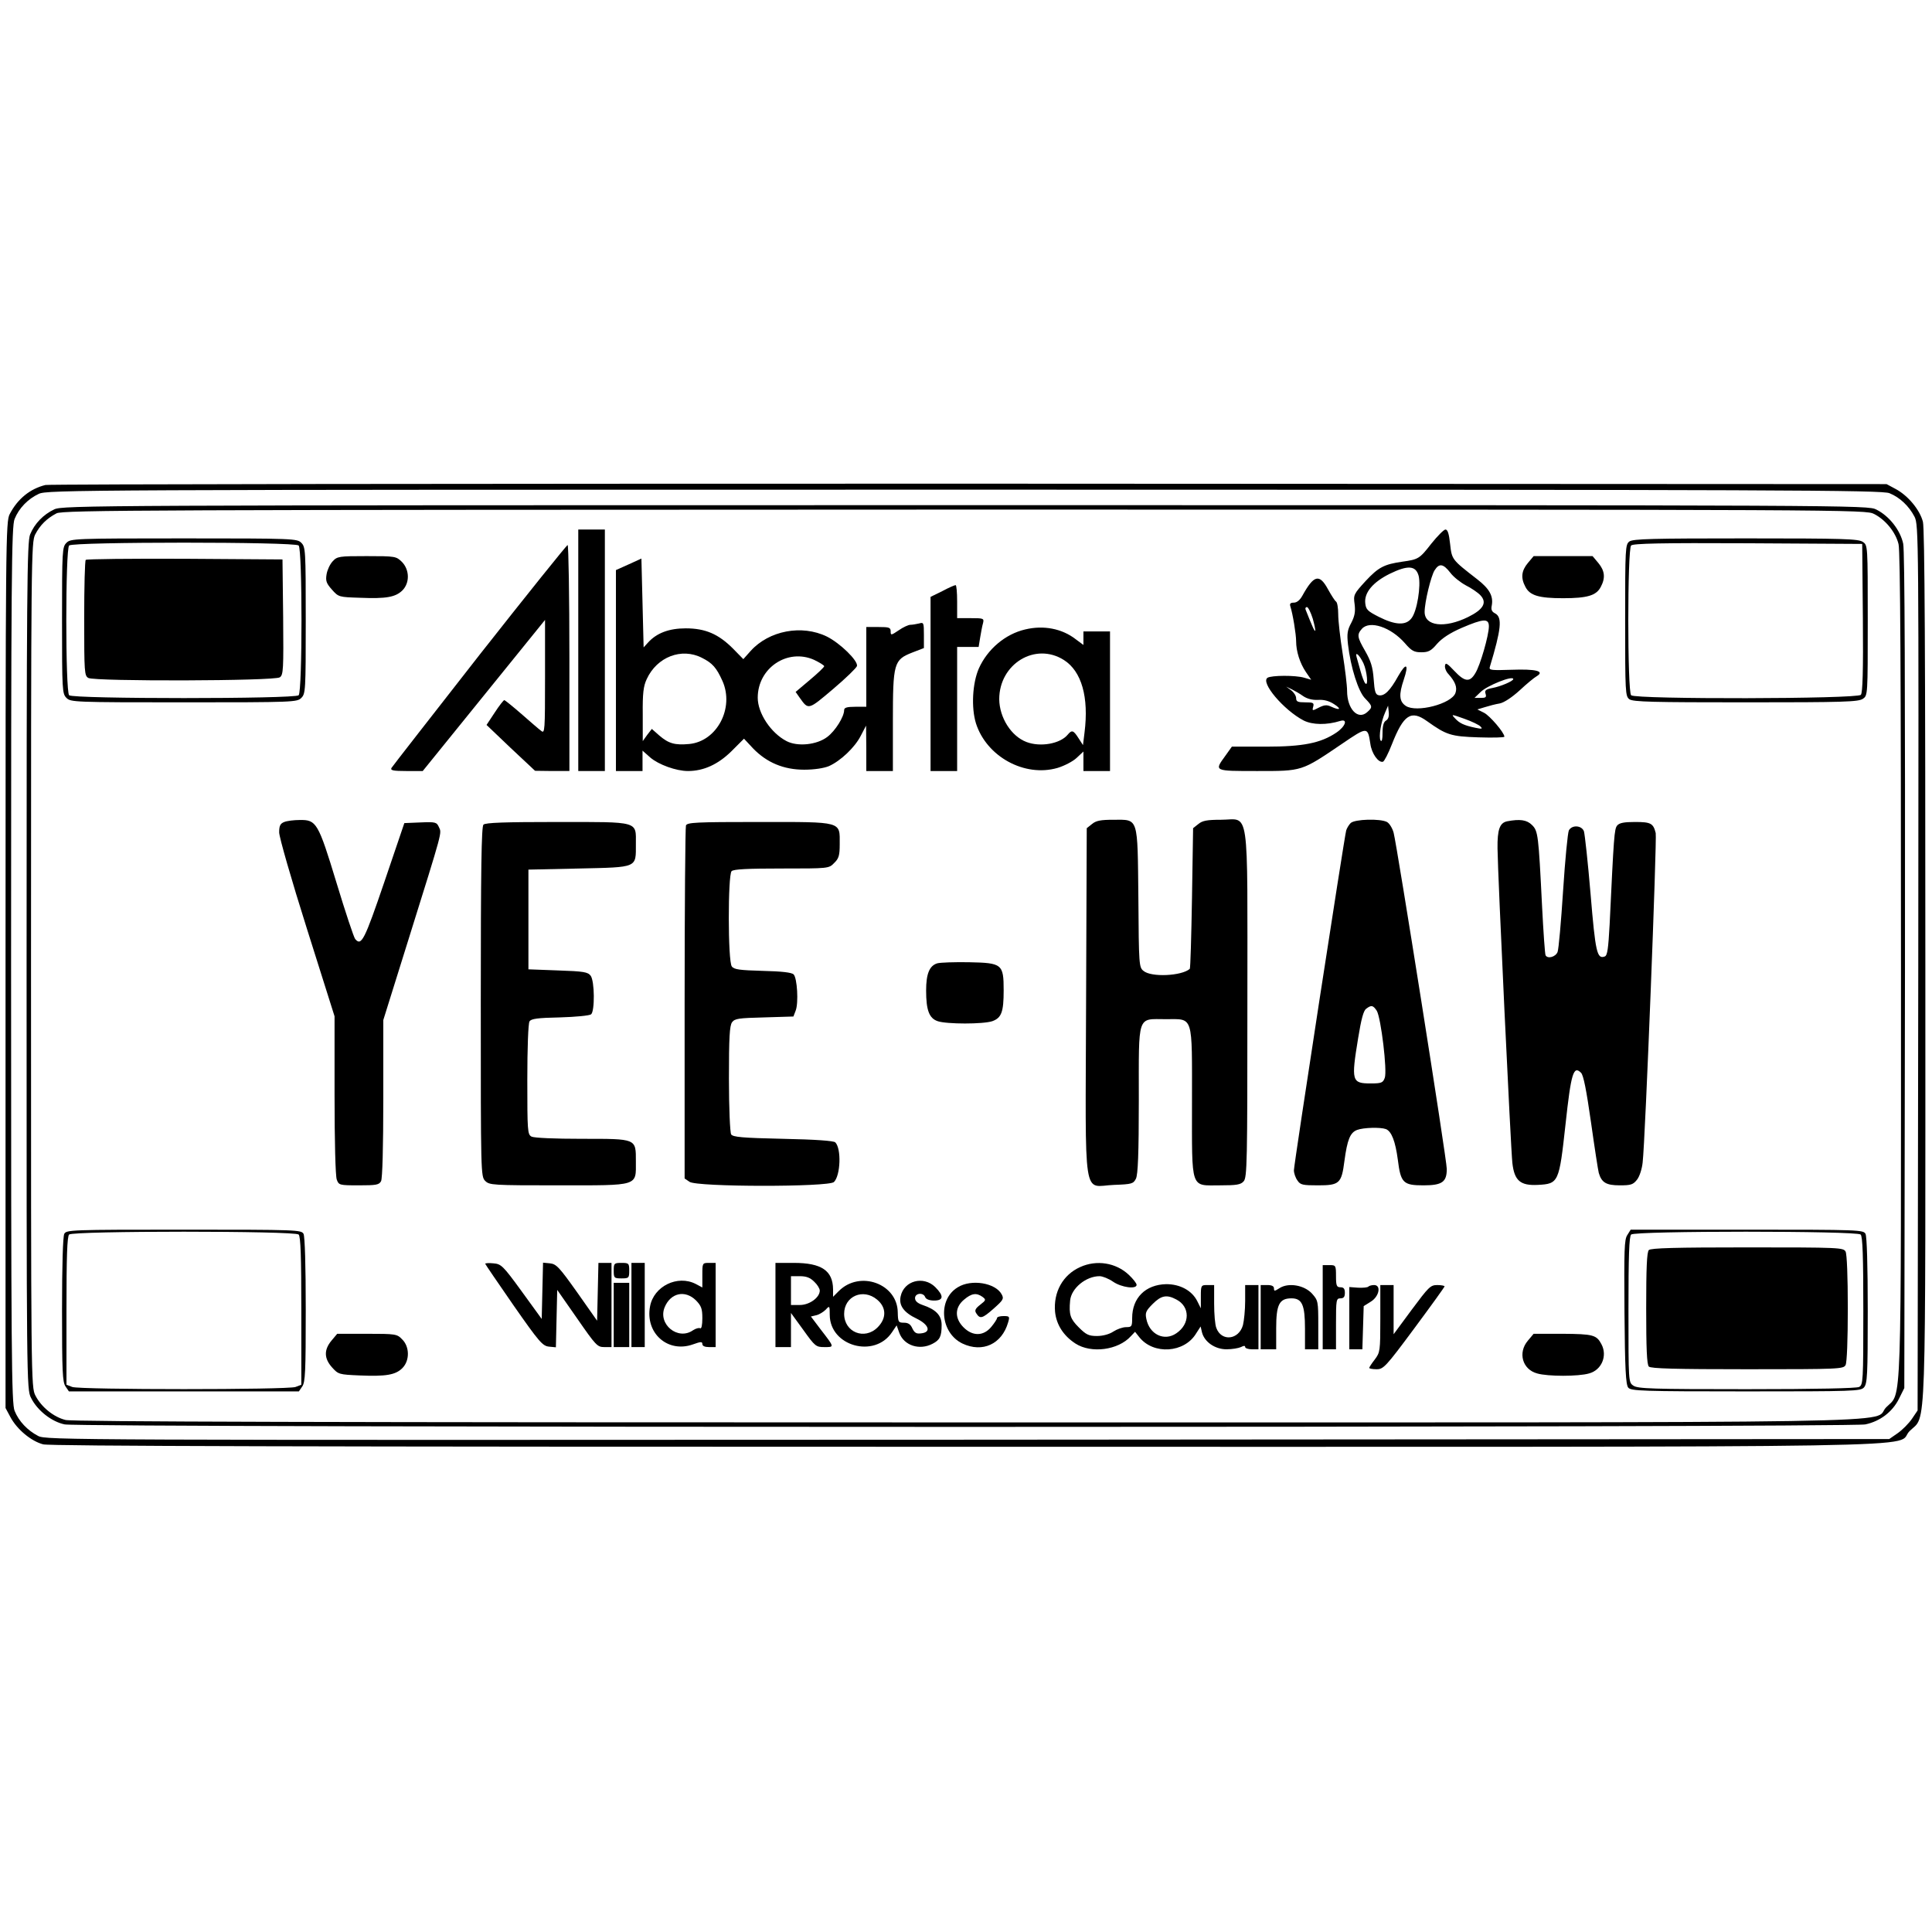 <?xml version="1.0" encoding="UTF-8" standalone="yes"?>
<svg version="1.0" xmlns="http://www.w3.org/2000/svg" width="100mm" height="100mm" viewBox="0 0 872 440" preserveAspectRatio="xMidYMid meet">
  <g transform="translate(0,440) scale(0.1,-0.1)" fill="#000000" stroke="none">
    <path d="M205 4371 c-69 -17 -125 -62 -161 -131 -18 -34 -19 -103 -19 -2035
l0 -2000 22 -41 c30 -56 94 -109 148 -123 32 -8 1191 -11 4163 -11 4593 0
4183 -7 4261 71 77 77 71 -88 71 2101 0 1396 -3 1972 -11 2003 -14 54 -67 118
-123 148 l-41 22 -4140 2 c-2277 0 -4153 -2 -4170 -6z m8323 -37 c47 -19 88
-58 113 -106 19 -37 19 -84 17 -2036 l-3 -1998 -25 -37 c-14 -21 -43 -50 -64
-65 l-39 -27 -4159 -3 c-4078 -2 -4159 -2 -4196 17 -48 25 -87 66 -106 113
-14 33 -16 250 -16 2013 0 1763 2 1980 16 2013 20 49 60 90 109 113 39 18 172
19 4178 19 3718 0 4141 -2 4175 -16z"/>
    <path d="M245 4261 c-49 -23 -89 -64 -109 -113 -14 -33 -16 -243 -16 -1948 0
-1880 0 -1911 20 -1949 28 -57 93 -108 152 -120 70 -15 8057 -15 8127 0 67 14
123 57 152 116 l24 48 3 1880 c1 1295 -1 1896 -8 1931 -13 61 -63 125 -121
154 -38 20 -82 20 -4111 20 -3943 0 -4074 -1 -4113 -19z m8214 -21 c51 -26 97
-82 110 -136 8 -30 11 -595 11 -1902 0 -2062 5 -1921 -67 -1994 -72 -74 308
-68 -4155 -68 -2864 0 -4032 3 -4062 11 -54 13 -110 59 -136 110 -20 38 -20
67 -20 1944 0 1854 1 1907 19 1943 22 42 52 72 96 95 27 15 409 16 4098 17
4029 0 4068 0 4106 -20z"/>
    <path d="M2610 3625 l0 -545 60 0 60 0 0 545 0 545 -60 0 -60 0 0 -545z"/>
    <path d="M6460 4106 c-53 -68 -58 -71 -130 -81 -83 -12 -108 -25 -166 -87 -54
-59 -56 -63 -50 -105 4 -33 1 -53 -15 -84 -18 -33 -20 -50 -15 -97 12 -104 47
-215 78 -245 33 -34 34 -39 9 -61 -42 -38 -91 14 -91 96 0 24 -9 99 -20 168
-11 69 -20 148 -20 177 0 28 -4 54 -10 58 -5 3 -21 28 -36 55 -39 72 -64 65
-116 -29 -11 -20 -25 -31 -38 -31 -16 0 -20 -5 -16 -17 11 -34 26 -126 26
-157 0 -46 17 -99 44 -139 l24 -35 -31 9 c-41 12 -148 11 -166 0 -33 -21 73
-146 163 -193 40 -20 104 -21 165 -2 36 11 24 -25 -18 -53 -70 -47 -150 -63
-317 -63 l-154 0 -30 -42 c-50 -69 -52 -68 145 -68 204 0 198 -2 381 122 116
79 117 79 129 1 6 -45 37 -87 57 -81 6 2 24 37 40 78 53 135 87 157 159 105
87 -62 107 -69 232 -73 64 -2 117 -1 117 3 0 18 -66 95 -92 108 l-30 15 33 10
c19 6 49 14 68 17 20 4 56 28 91 60 31 29 65 57 76 63 38 23 -5 33 -114 29
-90 -3 -102 -2 -98 12 52 172 57 224 25 242 -16 8 -20 17 -16 36 8 43 -11 76
-65 118 -116 90 -115 89 -123 160 -5 46 -11 65 -21 65 -7 0 -36 -29 -64 -64z
m86 -131 c14 -19 46 -44 70 -57 24 -12 54 -32 66 -45 31 -33 13 -64 -56 -98
-106 -52 -196 -41 -196 23 0 45 29 163 45 188 21 33 39 30 71 -11z m-143 -14
c11 -45 -7 -159 -32 -191 -25 -34 -73 -32 -148 6 -51 26 -58 33 -61 62 -5 47
34 94 110 132 82 40 118 38 131 -9z m-478 -193 c8 -28 13 -53 11 -55 -3 -3
-13 19 -43 95 -3 6 0 12 6 12 5 0 17 -23 26 -52z m795 -35 c0 -40 -39 -176
-61 -211 -25 -43 -48 -40 -95 10 -32 34 -40 39 -42 24 -2 -10 5 -28 16 -39 31
-35 40 -60 31 -85 -18 -49 -176 -90 -224 -58 -30 20 -32 51 -9 119 24 71 11
79 -25 16 -37 -67 -63 -92 -88 -87 -15 3 -19 16 -23 73 -4 55 -13 82 -38 126
-37 64 -38 75 -15 101 35 39 130 8 194 -65 30 -35 42 -41 74 -41 32 0 44 6 71
38 22 25 58 49 111 72 98 42 123 44 123 7z m-566 -167 c16 -35 23 -108 8 -90
-5 5 -14 29 -21 54 -7 25 -15 53 -18 64 -8 29 13 10 31 -28z m676 -71 c0 -9
-56 -33 -93 -40 -31 -6 -37 -11 -32 -26 5 -16 1 -19 -22 -19 l-28 0 27 26 c28
29 148 77 148 59z m-948 -77 c18 -12 41 -18 66 -17 26 2 50 -4 73 -19 36 -23
27 -30 -14 -11 -19 9 -31 7 -55 -5 -29 -15 -30 -15 -25 4 5 18 0 20 -36 20
-33 0 -41 3 -41 19 0 10 -10 26 -22 35 l-23 17 25 -12 c14 -7 37 -20 52 -31z
m374 -110 c-11 -6 -16 -24 -16 -56 0 -29 -3 -42 -9 -34 -9 16 2 85 21 127 l13
30 3 -29 c2 -19 -2 -32 -12 -38z m426 -27 c11 -11 7 -12 -22 -6 -53 11 -73 21
-93 43 -18 19 -17 19 42 -2 34 -12 67 -28 73 -35z"/>
    <path d="M300 4110 c-19 -19 -20 -33 -20 -350 0 -317 1 -331 20 -350 19 -19
33 -20 530 -20 497 0 511 1 530 20 19 19 20 33 20 350 0 317 -1 331 -20 350
-19 19 -33 20 -530 20 -497 0 -511 -1 -530 -20z m1048 -12 c17 -17 17 -659 0
-676 -17 -17 -1019 -17 -1036 0 -17 17 -17 659 0 676 17 17 1019 17 1036 0z"/>
    <path d="M387 4033 c-4 -3 -7 -122 -7 -264 0 -245 1 -259 19 -269 30 -16 842
-14 864 3 16 11 17 36 15 272 l-3 260 -441 3 c-242 1 -444 -1 -447 -5z"/>
    <path d="M7354 4116 c-18 -14 -19 -29 -19 -356 0 -327 1 -342 19 -356 17 -12
105 -14 526 -14 441 0 508 2 528 16 22 15 22 15 22 354 0 339 0 339 -22 354
-20 14 -87 16 -528 16 -421 0 -509 -2 -526 -14z m1054 -345 c2 -238 -1 -338
-9 -347 -16 -19 -1018 -21 -1037 -2 -17 17 -17 659 0 676 9 9 135 12 528 10
l515 -3 3 -334z"/>
    <path d="M2164 3604 c-214 -274 -393 -503 -397 -510 -6 -11 7 -14 67 -14 l74
0 276 341 276 341 0 -257 c0 -244 -1 -257 -17 -244 -10 7 -50 42 -89 76 -40
35 -75 63 -78 63 -3 0 -23 -25 -43 -56 l-37 -56 109 -104 110 -103 78 -1 77 0
0 510 c0 281 -4 510 -8 510 -4 0 -183 -223 -398 -496z"/>
    <path d="M1501 4026 c-12 -13 -24 -39 -27 -58 -5 -30 -1 -41 24 -69 30 -34 32
-34 127 -37 119 -5 160 3 191 33 34 34 33 93 -2 129 -26 25 -29 26 -159 26
-125 0 -133 -1 -154 -24z"/>
    <path d="M6896 4019 c-29 -35 -33 -67 -11 -108 20 -39 61 -51 170 -51 109 0
150 12 170 51 22 41 18 73 -11 108 l-26 31 -133 0 -133 0 -26 -31z"/>
    <path d="M2838 4013 l-58 -26 0 -453 0 -454 60 0 60 0 0 46 0 46 35 -31 c37
-32 117 -61 170 -61 71 0 136 30 196 89 l57 57 41 -44 c62 -64 138 -96 231
-96 46 0 89 7 111 16 52 23 117 84 144 137 l24 46 1 -102 0 -103 60 0 60 0 0
223 c0 265 4 279 88 312 l52 20 0 59 c0 56 -1 58 -22 52 -13 -3 -30 -6 -39 -6
-9 0 -33 -11 -53 -25 -34 -23 -36 -23 -36 -5 0 18 -7 20 -55 20 l-55 0 0 -180
0 -180 -50 0 c-38 0 -50 -4 -50 -15 0 -30 -40 -94 -76 -121 -47 -36 -134 -45
-184 -19 -71 37 -130 126 -130 196 0 134 134 224 254 171 25 -12 46 -25 46
-29 0 -4 -29 -32 -65 -62 l-64 -54 19 -27 c39 -55 38 -55 150 40 58 49 106 96
108 104 5 24 -76 103 -136 133 -113 55 -261 27 -344 -65 l-33 -37 -47 48 c-65
65 -124 91 -213 91 -75 0 -131 -21 -170 -64 l-20 -22 -5 201 -5 200 -57 -26z
m330 -422 c48 -24 66 -45 93 -105 54 -122 -25 -272 -150 -284 -65 -6 -93 2
-135 38 l-34 30 -21 -27 -20 -28 0 120 c-1 96 3 128 18 160 46 100 157 143
249 96z"/>
    <path d="M4253 3892 l-53 -26 0 -393 0 -393 60 0 60 0 0 280 0 280 49 0 48 0
7 43 c4 23 9 52 13 65 5 21 2 22 -56 22 l-61 0 0 75 c0 41 -3 75 -7 74 -5 0
-32 -12 -60 -27z"/>
    <path d="M4627 3719 c-90 -21 -170 -89 -209 -176 -29 -66 -35 -177 -13 -248
48 -150 219 -244 368 -201 30 9 69 29 86 45 l31 29 0 -44 0 -44 60 0 60 0 0
315 0 315 -60 0 -60 0 0 -31 0 -30 -35 26 c-62 48 -145 64 -228 44z m175 -138
c80 -51 113 -168 93 -327 l-7 -57 -20 31 c-23 36 -30 39 -49 16 -34 -41 -123
-57 -186 -33 -69 26 -122 110 -123 193 0 160 163 259 292 177z"/>
    <path d="M1283 2850 c-18 -7 -23 -17 -23 -47 0 -21 56 -216 125 -434 l125
-396 0 -356 c0 -207 4 -366 10 -381 9 -25 12 -26 99 -26 79 0 92 2 101 19 6
13 10 149 10 373 l0 354 115 368 c156 499 149 474 136 503 -10 22 -15 24 -83
21 l-73 -3 -90 -265 c-90 -264 -104 -292 -132 -258 -6 7 -44 121 -84 253 -83
273 -91 285 -166 284 -26 0 -58 -4 -70 -9z"/>
    <path d="M4929 2841 l-24 -19 -3 -786 c-3 -923 -17 -829 126 -824 81 3 87 5
99 28 9 19 13 110 13 357 0 390 -9 363 122 363 126 0 118 24 118 -375 0 -402
-9 -375 128 -375 73 0 92 3 105 18 16 17 17 87 17 799 0 918 12 833 -120 833
-62 0 -83 -4 -101 -19 l-24 -19 -5 -315 c-3 -174 -7 -317 -10 -320 -36 -32
-174 -39 -209 -9 -20 16 -21 26 -23 328 -4 372 2 354 -113 354 -57 0 -78 -4
-96 -19z"/>
    <path d="M6096 2845 c-8 -8 -17 -23 -20 -33 -8 -27 -236 -1508 -236 -1534 0
-13 7 -34 16 -46 13 -20 24 -22 93 -22 97 0 106 9 119 110 13 97 26 128 57
140 29 11 105 13 130 4 26 -10 43 -56 54 -138 13 -105 24 -116 116 -116 84 0
105 15 105 74 0 43 -225 1462 -240 1518 -6 21 -19 42 -30 48 -30 16 -146 13
-164 -5z m118 -847 c19 -32 48 -272 36 -303 -8 -22 -15 -25 -63 -25 -86 0 -89
10 -57 205 14 86 24 123 36 132 24 18 31 16 48 -9z"/>
    <path d="M6802 2853 c-33 -7 -44 -37 -43 -122 1 -117 60 -1359 67 -1420 9 -80
36 -103 115 -99 94 5 96 10 125 274 25 231 36 266 70 232 11 -11 24 -77 45
-224 16 -114 32 -217 35 -228 13 -44 34 -56 95 -56 50 0 60 3 78 26 11 14 22
48 25 77 12 99 65 1462 59 1487 -11 44 -22 50 -93 50 -50 0 -71 -4 -81 -16
-13 -16 -15 -47 -34 -447 -6 -108 -10 -140 -22 -144 -35 -13 -42 18 -64 282
-12 143 -26 270 -30 283 -10 27 -54 30 -68 4 -5 -10 -17 -132 -26 -272 -9
-140 -20 -265 -25 -277 -9 -22 -44 -32 -54 -15 -3 4 -10 105 -16 223 -16 321
-18 338 -45 365 -24 24 -55 28 -113 17z"/>
    <path d="M2182 2838 c-9 -9 -12 -200 -12 -800 0 -775 0 -788 20 -808 19 -19
33 -20 330 -20 367 0 350 -5 350 108 0 104 5 102 -244 102 -124 0 -215 4 -227
10 -18 10 -19 24 -19 258 0 138 4 254 10 262 7 12 37 16 137 18 70 2 134 8
141 14 17 15 16 149 -2 174 -13 17 -31 20 -148 24 l-133 5 0 225 0 225 228 5
c267 6 257 2 257 110 0 105 19 100 -356 100 -236 0 -323 -3 -332 -12z"/>
    <path d="M3096 2834 c-3 -9 -6 -371 -6 -804 l0 -789 22 -15 c33 -24 629 -24
652 -1 30 30 34 151 6 179 -7 7 -88 13 -236 16 -185 4 -226 8 -234 20 -5 8
-10 120 -10 251 0 187 3 239 14 255 13 17 29 19 146 22 l131 4 10 26 c14 35 7
148 -9 164 -9 9 -55 14 -140 16 -103 3 -129 6 -139 20 -18 22 -18 413 -1 430
9 9 73 12 225 12 214 0 214 0 238 25 21 20 25 34 25 85 0 104 16 100 -364 100
-286 0 -325 -2 -330 -16z"/>
    <path d="M4230 2212 c-35 -11 -50 -47 -50 -123 0 -89 14 -125 52 -138 41 -14
206 -14 247 0 41 15 51 41 51 139 0 119 -7 124 -157 127 -65 1 -129 -1 -143
-5z"/>
    <path d="M290 991 c-6 -13 -10 -139 -10 -343 0 -277 2 -327 16 -346 l15 -22
519 0 519 0 15 22 c14 19 16 69 16 346 0 204 -4 330 -10 343 -10 18 -27 19
-540 19 -513 0 -530 -1 -540 -19z m1058 -3 c9 -9 12 -99 12 -345 l0 -333 -26
-10 c-34 -13 -974 -13 -1008 0 l-26 10 0 333 c0 246 3 336 12 345 17 17 1019
17 1036 0z"/>
    <path d="M7345 986 c-14 -20 -15 -68 -13 -348 2 -257 6 -328 17 -341 12 -15
62 -17 531 -17 488 0 518 1 533 18 15 17 17 55 17 346 0 206 -4 334 -10 347
-10 18 -27 19 -535 19 l-525 0 -15 -24z m1053 2 c9 -9 12 -99 12 -345 0 -318
-1 -333 -19 -343 -13 -6 -191 -10 -508 -10 -426 0 -491 2 -511 16 -22 15 -22
16 -22 343 0 241 3 330 12 339 17 17 1019 17 1036 0z"/>
    <path d="M7442 918 c-9 -9 -12 -81 -12 -263 0 -182 3 -254 12 -263 9 -9 121
-12 445 -12 417 0 433 1 443 19 6 12 10 112 10 256 0 144 -4 244 -10 256 -10
18 -26 19 -443 19 -324 0 -436 -3 -445 -12z"/>
    <path d="M2190 856 c0 -2 58 -87 128 -188 116 -166 131 -183 160 -186 l31 -3
3 129 3 130 90 -129 c84 -121 91 -129 122 -129 l33 0 0 190 0 190 -30 0 -29 0
-3 -131 -3 -130 -90 128 c-81 114 -94 128 -123 131 l-31 3 -3 -127 -3 -127
-90 124 c-85 117 -93 124 -128 127 -20 2 -37 1 -37 -2z"/>
    <path d="M2770 825 c0 -33 2 -35 35 -35 33 0 35 2 35 35 0 33 -2 35 -35 35
-33 0 -35 -2 -35 -35z"/>
    <path d="M2850 670 l0 -190 30 0 30 0 0 190 0 190 -30 0 -30 0 0 -190z"/>
    <path d="M3170 805 l0 -56 -30 16 c-82 42 -189 -10 -206 -101 -23 -121 80
-212 193 -172 36 13 43 13 43 2 0 -9 11 -14 30 -14 l30 0 0 190 0 190 -30 0
c-30 0 -30 -1 -30 -55z m-29 -114 c24 -25 29 -37 29 -81 0 -31 -4 -49 -10 -45
-5 3 -20 -1 -32 -9 -68 -48 -160 27 -128 104 27 65 92 79 141 31z"/>
    <path d="M3500 670 l0 -190 35 0 35 0 0 77 0 77 56 -77 c53 -74 57 -77 95 -77
46 0 46 -2 -18 81 l-43 57 25 6 c13 3 32 15 42 25 17 19 18 18 18 -24 1 -141
202 -197 281 -78 l21 31 12 -34 c21 -57 91 -80 150 -49 33 17 41 33 41 85 0
43 -26 70 -86 90 -23 8 -34 18 -34 31 0 23 38 27 46 4 4 -9 19 -15 40 -15 43
0 45 21 5 61 -53 52 -141 29 -156 -42 -9 -41 14 -73 73 -101 55 -27 66 -61 20
-66 -22 -3 -30 2 -40 22 -8 19 -19 26 -38 26 -25 0 -27 3 -28 46 -1 130 -171
192 -266 97 l-26 -26 0 34 c-1 84 -52 119 -177 119 l-83 0 0 -190z m175 105
c14 -13 25 -31 25 -40 0 -31 -46 -65 -90 -65 l-40 0 0 65 0 65 40 0 c30 0 47
-7 65 -25z m284 -81 c42 -35 43 -84 2 -125 -59 -59 -151 -22 -151 61 0 80 86
117 149 64z"/>
    <path d="M4875 841 c-78 -35 -121 -113 -113 -202 6 -58 38 -108 92 -143 71
-46 193 -30 250 33 l19 20 19 -24 c64 -81 204 -72 257 17 l20 31 6 -26 c11
-44 59 -77 111 -77 25 0 54 5 65 10 13 7 19 7 19 0 0 -5 14 -10 30 -10 l30 0
0 145 0 145 -30 0 -30 0 0 -72 c0 -40 -5 -89 -10 -109 -19 -67 -97 -75 -120
-13 -6 14 -10 63 -10 110 l0 84 -30 0 c-29 0 -30 -1 -30 -52 l0 -53 -16 32
c-24 48 -77 77 -140 77 -94 -2 -154 -62 -154 -153 0 -38 -2 -41 -27 -41 -16 0
-41 -9 -58 -20 -18 -12 -47 -20 -74 -20 -37 0 -49 6 -82 39 -38 38 -45 57 -39
121 5 55 71 110 133 110 13 0 41 -11 61 -25 38 -26 106 -35 106 -14 0 7 -16
27 -35 45 -58 55 -146 69 -220 35z m434 -146 c63 -32 63 -111 0 -153 -54 -37
-121 -5 -135 65 -6 28 -2 37 29 68 38 38 63 43 106 20z"/>
    <path d="M5970 660 l0 -190 30 0 30 0 0 115 c0 108 1 115 20 115 15 0 20 7 20
25 0 18 -5 25 -20 25 -17 0 -20 7 -20 50 0 49 -1 50 -30 50 l-30 0 0 -190z"/>
    <path d="M2770 625 l0 -145 35 0 35 0 0 145 0 145 -35 0 -35 0 0 -145z"/>
    <path d="M4323 750 c-92 -55 -79 -206 21 -254 91 -43 178 -2 206 95 8 27 7 29
-21 29 -16 0 -29 -4 -29 -9 0 -5 -12 -23 -26 -40 -35 -42 -84 -43 -125 -2 -41
41 -40 90 2 125 34 29 56 32 83 13 17 -13 17 -15 -10 -36 -22 -17 -26 -26 -18
-38 17 -27 27 -25 78 20 44 39 48 45 37 65 -28 52 -137 70 -198 32z"/>
    <path d="M5690 615 l0 -145 35 0 35 0 0 95 c0 107 14 135 69 135 48 0 61 -30
61 -137 l0 -93 30 0 30 0 0 110 c0 106 -1 111 -28 141 -35 39 -107 51 -147 25
-22 -14 -25 -15 -25 -1 0 10 -10 15 -30 15 l-30 0 0 -145z"/>
    <path d="M6176 753 c-3 -4 -24 -6 -46 -5 l-40 3 0 -141 0 -140 30 0 29 0 3 97
3 98 32 20 c38 23 48 75 15 75 -10 0 -22 -3 -26 -7z"/>
    <path d="M6230 608 c0 -146 -1 -152 -25 -184 -14 -18 -25 -35 -25 -38 0 -3 15
-6 33 -6 31 0 41 10 170 184 75 101 137 187 137 190 0 3 -15 6 -33 6 -31 0
-39 -9 -115 -111 l-82 -111 0 111 0 111 -30 0 -30 0 0 -152z"/>
    <path d="M1496 509 c-34 -41 -34 -80 3 -121 28 -31 31 -32 124 -36 118 -5 162
2 193 33 34 34 33 97 -1 130 -23 24 -29 25 -159 25 l-134 0 -26 -31z"/>
    <path d="M6896 509 c-46 -54 -25 -130 42 -148 48 -14 186 -14 234 0 57 15 84
80 56 132 -22 42 -38 46 -175 47 l-131 0 -26 -31z"/>
  </g>
</svg>